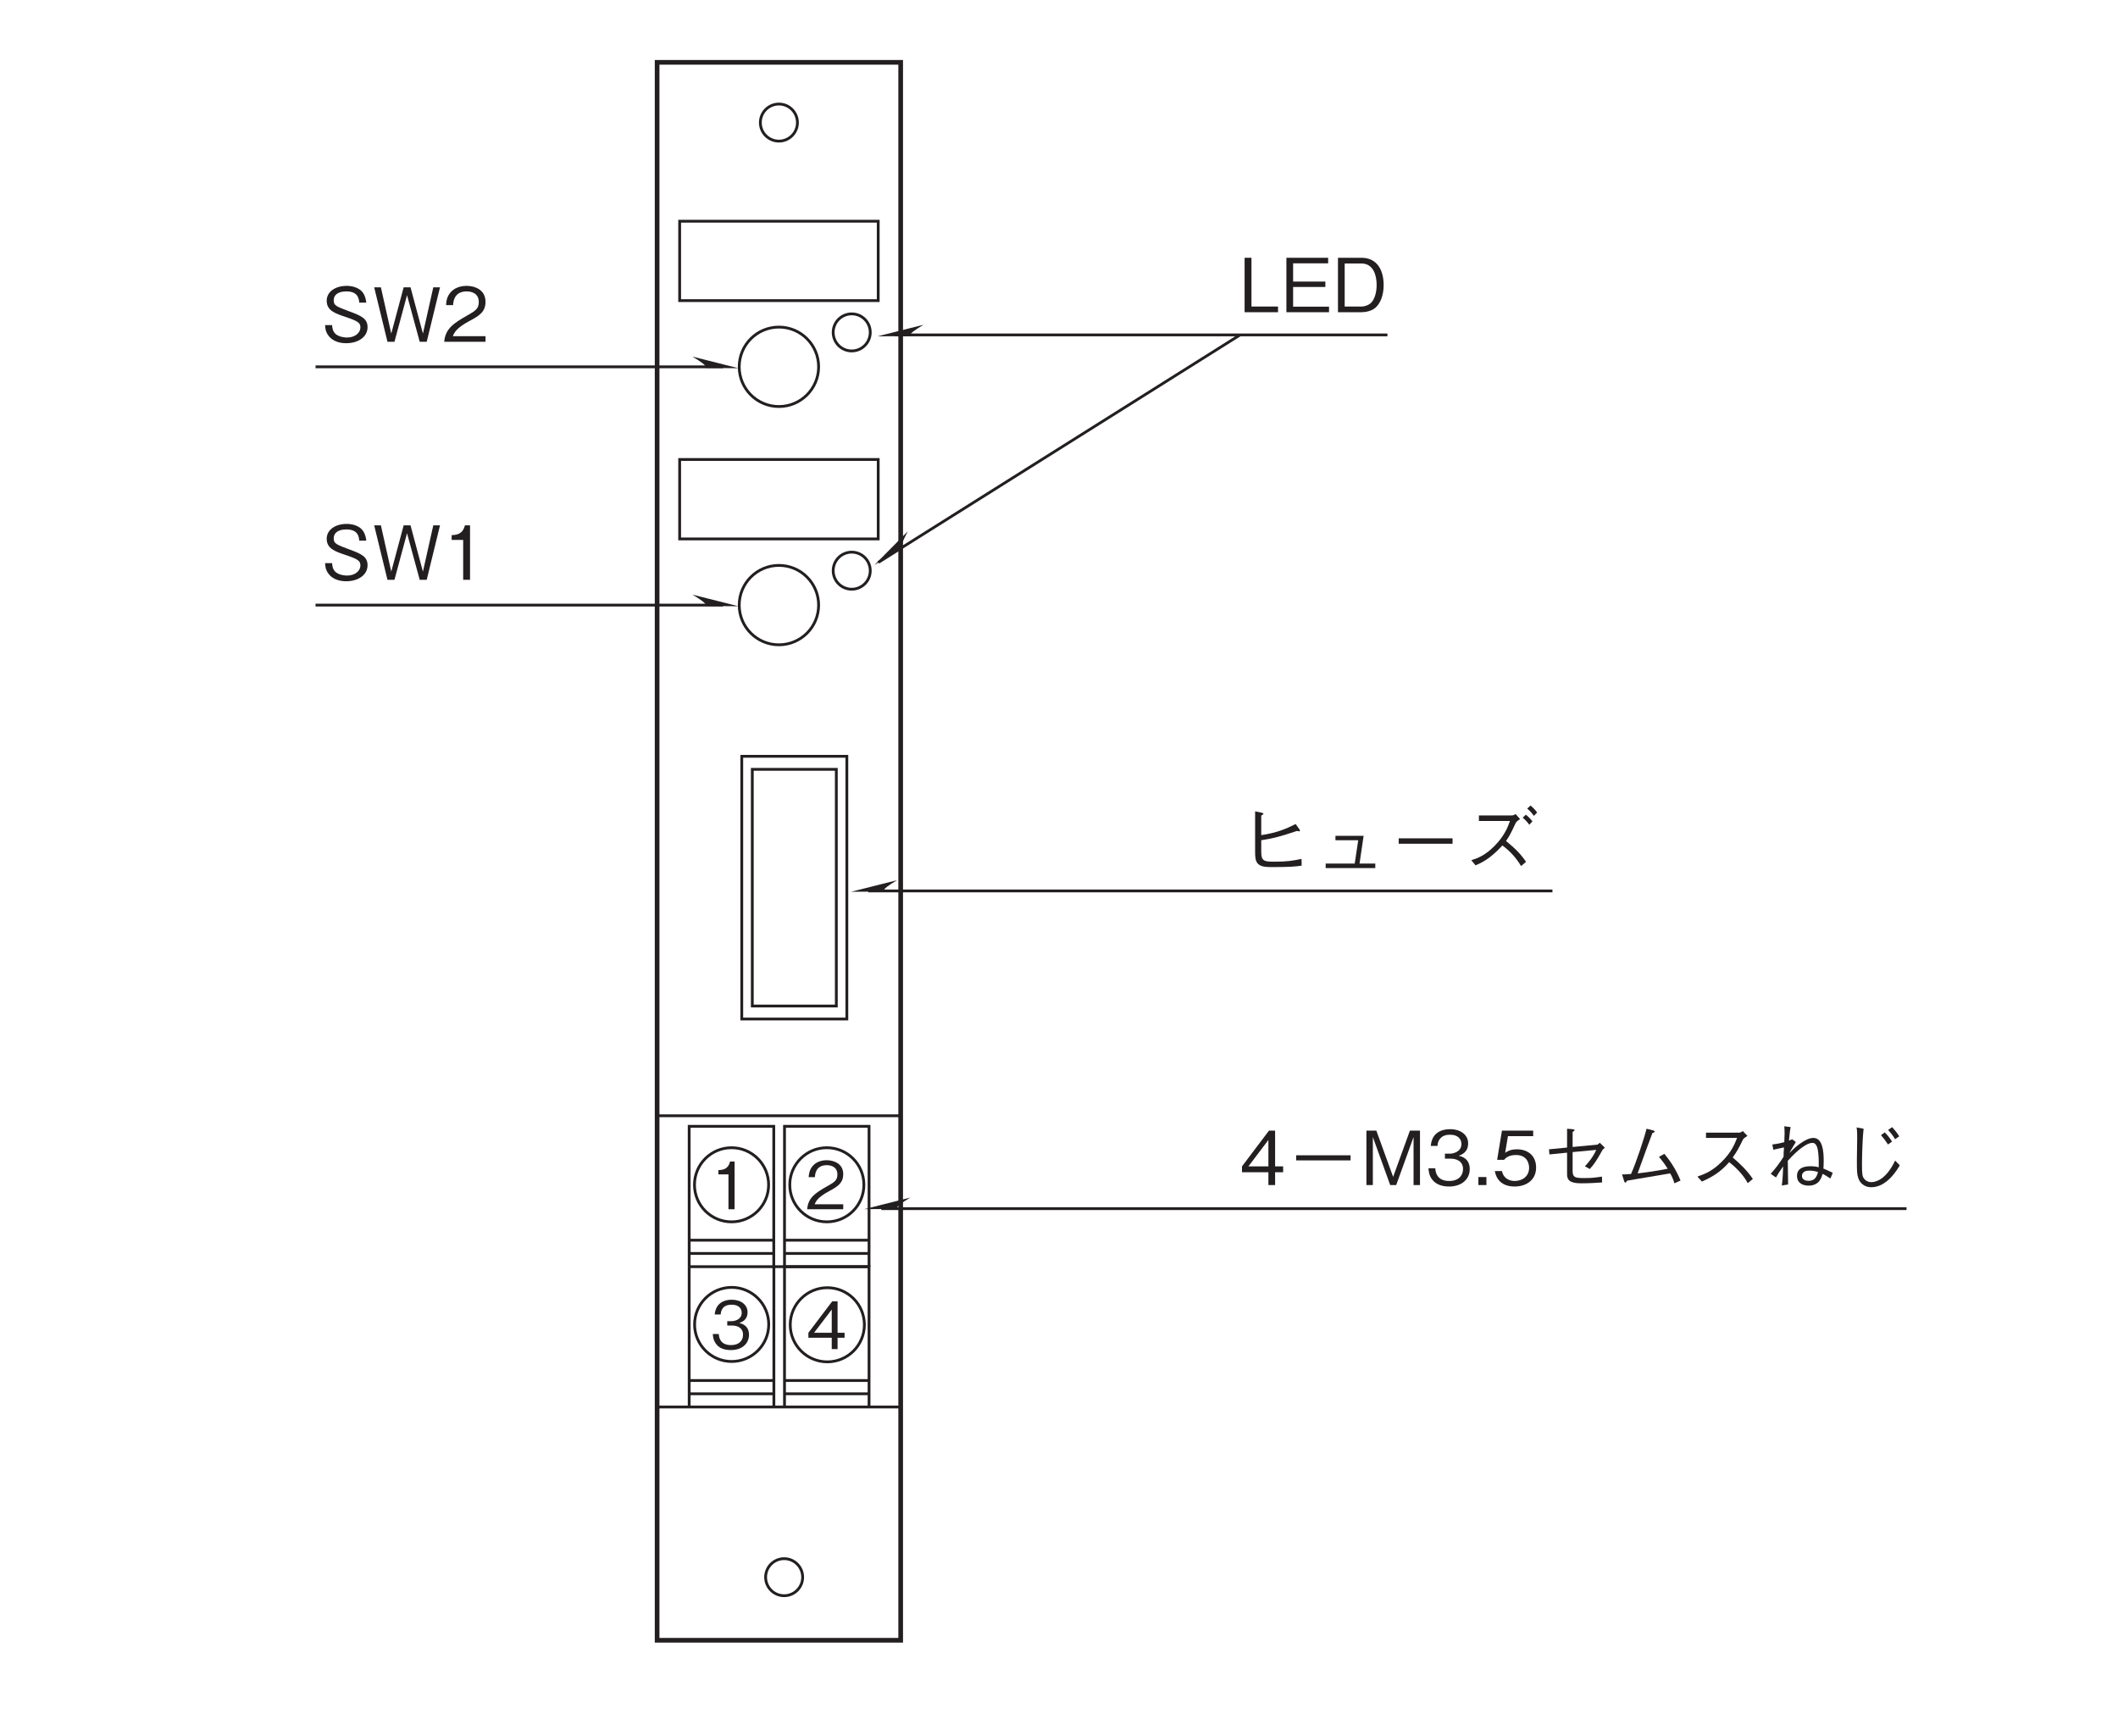 <?xml version="1.0" encoding="UTF-8"?>
<svg xmlns="http://www.w3.org/2000/svg" xmlns:xlink="http://www.w3.org/1999/xlink" width="226.77pt" height="185.87pt" viewBox="0 0 226.77 185.87" version="1.2">
<defs>
<g>
<symbol overflow="visible" id="glyph0-0">
<path style="stroke:none;" d="M 0.703 0.844 L 6.297 0.844 L 6.297 -6.156 L 0.703 -6.156 Z M 3.5 -2.953 L 1.281 -5.812 L 5.719 -5.812 Z M 3.719 -2.656 L 5.953 -5.516 L 5.953 0.203 Z M 1.281 0.484 L 3.5 -2.375 L 5.719 0.484 Z M 1.047 -5.516 L 3.281 -2.656 L 1.047 0.203 Z M 1.047 -5.516 "/>
</symbol>
<symbol overflow="visible" id="glyph0-1">
<path style="stroke:none;" d="M 2.609 0 L 2.609 -5.109 L 2.125 -5.109 C 1.906 -4.25 1.344 -4.219 0.875 -4.188 L 0.875 -3.734 L 1.953 -3.734 L 1.953 0 Z M 2.609 0 "/>
</symbol>
<symbol overflow="visible" id="glyph0-2">
<path style="stroke:none;" d="M 4.047 0 L 4.047 -0.531 L 0.984 -0.531 C 1.125 -0.844 1.297 -1.281 2.594 -1.969 C 3.531 -2.469 4.047 -2.859 4.047 -3.766 C 4.047 -4.906 3 -5.25 2.281 -5.25 C 2.016 -5.25 1.281 -5.203 0.812 -4.672 C 0.406 -4.234 0.375 -3.734 0.344 -3.438 L 1.016 -3.438 C 1.031 -3.703 1.078 -4.719 2.281 -4.719 C 2.766 -4.719 3.422 -4.531 3.422 -3.719 C 3.422 -3.078 3.078 -2.891 2.312 -2.453 C 1.031 -1.734 0.281 -1.219 0.188 0 Z M 4.047 0 "/>
</symbol>
<symbol overflow="visible" id="glyph0-3">
<path style="stroke:none;" d="M 4.141 -1.5 C 4.141 -2.484 3.375 -2.688 3.094 -2.766 C 3.312 -2.828 3.984 -3.047 3.984 -3.906 C 3.984 -4.703 3.297 -5.25 2.281 -5.25 C 1.5 -5.25 0.578 -4.906 0.469 -3.672 L 1.109 -3.672 C 1.125 -3.875 1.156 -4.125 1.359 -4.375 C 1.594 -4.641 1.938 -4.719 2.281 -4.719 C 3.125 -4.719 3.359 -4.234 3.359 -3.844 C 3.359 -3.156 2.656 -2.953 2.266 -2.953 L 1.812 -2.953 L 1.812 -2.484 L 2.344 -2.484 C 2.891 -2.484 3.5 -2.25 3.5 -1.5 C 3.5 -0.875 3.078 -0.391 2.219 -0.391 C 0.984 -0.391 0.922 -1.312 0.906 -1.578 L 0.266 -1.578 C 0.281 -1.312 0.312 -0.938 0.594 -0.547 C 0.969 0 1.609 0.141 2.203 0.141 C 3.438 0.141 4.141 -0.594 4.141 -1.5 Z M 4.141 -1.5 "/>
</symbol>
<symbol overflow="visible" id="glyph0-4">
<path style="stroke:none;" d="M 4.141 -1.219 L 4.141 -1.75 L 3.391 -1.75 L 3.391 -5.109 L 2.812 -5.109 L 0.266 -1.75 L 0.266 -1.219 L 2.766 -1.219 L 2.766 0 L 3.391 0 L 3.391 -1.219 Z M 2.766 -1.75 L 0.875 -1.75 L 2.766 -4.234 Z M 2.766 -1.75 "/>
</symbol>
<symbol overflow="visible" id="glyph1-0">
<path style="stroke:none;" d="M 0.797 0.953 L 7.188 0.953 L 7.188 -7.031 L 0.797 -7.031 Z M 4 -3.359 L 1.453 -6.625 L 6.531 -6.625 Z M 4.25 -3.031 L 6.781 -6.297 L 6.781 0.234 Z M 1.453 0.562 L 4 -2.703 L 6.531 0.562 Z M 1.203 -6.297 L 3.734 -3.031 L 1.203 0.234 Z M 1.203 -6.297 "/>
</symbol>
<symbol overflow="visible" id="glyph1-1">
<path style="stroke:none;" d="M 5.016 -1.562 C 5.016 -2.453 4.391 -2.766 3.109 -3.234 C 1.656 -3.781 1.391 -3.875 1.391 -4.438 C 1.391 -5.016 1.859 -5.391 2.75 -5.391 C 4.031 -5.391 4.094 -4.562 4.125 -4.188 L 4.875 -4.188 C 4.859 -4.391 4.812 -4.781 4.562 -5.188 C 4.094 -5.906 3.156 -5.984 2.781 -5.984 C 1.594 -5.984 0.641 -5.375 0.641 -4.391 C 0.641 -3.344 1.531 -3.031 2.672 -2.656 C 4 -2.203 4.25 -2.031 4.25 -1.531 C 4.25 -1.016 3.75 -0.453 2.812 -0.453 C 2.594 -0.453 2.047 -0.5 1.656 -0.781 C 1.266 -1.078 1.234 -1.547 1.219 -1.781 L 0.469 -1.781 C 0.484 -1.516 0.5 -1.109 0.797 -0.703 C 1.328 0.062 2.25 0.156 2.734 0.156 C 3.969 0.156 5.016 -0.484 5.016 -1.562 Z M 5.016 -1.562 "/>
</symbol>
<symbol overflow="visible" id="glyph1-2">
<path style="stroke:none;" d="M 7.297 -5.828 L 6.578 -5.828 L 5.469 -0.875 L 4.141 -5.828 L 3.406 -5.828 L 2.078 -0.875 L 0.969 -5.828 L 0.25 -5.828 L 1.672 0 L 2.422 0 L 3.766 -4.984 L 5.125 0 L 5.875 0 Z M 7.297 -5.828 "/>
</symbol>
<symbol overflow="visible" id="glyph1-3">
<path style="stroke:none;" d="M 2.969 0 L 2.969 -5.828 L 2.422 -5.828 C 2.172 -4.859 1.531 -4.812 1 -4.781 L 1 -4.266 L 2.234 -4.266 L 2.234 0 Z M 2.969 0 "/>
</symbol>
<symbol overflow="visible" id="glyph1-4">
<path style="stroke:none;" d="M 4.172 0 L 4.172 -0.609 L 1.328 -0.609 L 1.328 -5.828 L 0.594 -5.828 L 0.594 0 Z M 4.172 0 "/>
</symbol>
<symbol overflow="visible" id="glyph1-5">
<path style="stroke:none;" d="M 5.188 0 L 5.188 -0.594 L 1.344 -0.594 L 1.344 -2.703 L 4.797 -2.703 L 4.797 -3.281 L 1.344 -3.281 L 1.344 -5.234 L 5.094 -5.234 L 5.094 -5.828 L 0.625 -5.828 L 0.625 0 Z M 5.188 0 "/>
</symbol>
<symbol overflow="visible" id="glyph1-6">
<path style="stroke:none;" d="M 5.562 -2.891 C 5.562 -4.625 4.781 -5.828 3.188 -5.828 L 0.672 -5.828 L 0.672 0 L 3.188 0 C 3.625 0 4.281 -0.125 4.688 -0.484 C 5.203 -0.938 5.562 -1.797 5.562 -2.891 Z M 4.812 -2.922 C 4.812 -2.109 4.594 -1.422 4.266 -1.062 C 4.078 -0.844 3.656 -0.609 3.172 -0.609 L 1.391 -0.609 L 1.391 -5.219 L 3.172 -5.219 C 4.516 -5.219 4.812 -3.859 4.812 -2.922 Z M 4.812 -2.922 "/>
</symbol>
<symbol overflow="visible" id="glyph1-7">
<path style="stroke:none;" d="M 4.625 0 L 4.625 -0.594 L 1.125 -0.594 C 1.281 -0.969 1.484 -1.469 2.953 -2.25 C 4.031 -2.812 4.625 -3.25 4.625 -4.281 C 4.625 -5.609 3.422 -5.984 2.594 -5.984 C 2.312 -5.984 1.469 -5.938 0.922 -5.328 C 0.453 -4.828 0.422 -4.25 0.406 -3.922 L 1.156 -3.922 C 1.172 -4.234 1.234 -5.391 2.609 -5.391 C 3.156 -5.391 3.906 -5.172 3.906 -4.25 C 3.906 -3.516 3.516 -3.297 2.641 -2.797 C 1.188 -1.969 0.328 -1.391 0.203 0 Z M 4.625 0 "/>
</symbol>
<symbol overflow="visible" id="glyph1-8">
<path style="stroke:none;" d="M 2.375 -2.938 C 3.484 -3.109 4.234 -3.266 6.219 -3.938 C 6.375 -3.891 6.391 -3.891 6.438 -3.891 C 6.453 -3.891 6.516 -3.891 6.516 -3.953 C 6.516 -4.016 6.484 -4.078 6.469 -4.094 L 6.062 -4.672 C 5 -4.141 4.047 -3.734 2.375 -3.484 L 2.375 -5.578 C 2.531 -5.672 2.609 -5.703 2.609 -5.766 C 2.609 -5.844 2.438 -5.875 2.391 -5.891 L 1.719 -6.031 L 1.719 -1.594 C 1.719 -0.531 1.953 -0.062 3.359 -0.062 C 5.422 -0.062 5.984 -0.109 6.703 -0.219 L 6.688 -0.938 C 5.766 -0.75 5.219 -0.641 3.781 -0.641 C 2.688 -0.641 2.375 -0.703 2.375 -1.688 Z M 2.375 -2.938 "/>
</symbol>
<symbol overflow="visible" id="glyph1-9">
<path style="stroke:none;" d="M 4.906 -0.438 L 5.344 -3.406 L 2.328 -3.406 L 2.328 -2.938 L 4.766 -2.938 L 4.391 -0.438 L 1.281 -0.438 L 1.281 0.047 L 6.594 0.047 L 6.594 -0.438 Z M 4.906 -0.438 "/>
</symbol>
<symbol overflow="visible" id="glyph1-10">
<path style="stroke:none;" d="M 6.875 -2.562 L 6.875 -3.141 L 1.109 -3.141 L 1.109 -2.562 Z M 6.875 -2.562 "/>
</symbol>
<symbol overflow="visible" id="glyph1-11">
<path style="stroke:none;" d="M 5.641 -5.734 C 5.547 -5.688 5.375 -5.594 5.281 -5.594 L 1.703 -5.594 L 1.703 -5 L 5.031 -5 C 4.781 -4.312 4.453 -3.438 3.422 -2.375 C 2.391 -1.312 1.578 -1.016 0.891 -0.797 L 1.344 -0.25 C 1.938 -0.5 2.891 -0.922 4.219 -2.375 C 5.016 -1.797 5.672 -1.078 6.219 -0.172 L 6.75 -0.625 C 6.25 -1.375 5.656 -2 4.609 -2.859 C 4.938 -3.344 5.062 -3.531 5.672 -4.844 C 5.766 -4.953 5.797 -4.984 6.109 -5.203 Z M 6.875 -6.328 C 7.234 -6.031 7.469 -5.719 7.594 -5.547 L 7.938 -5.906 C 7.703 -6.234 7.453 -6.469 7.234 -6.656 Z M 6.391 -5.359 C 6.609 -5.172 6.922 -4.859 7.094 -4.594 L 7.438 -4.953 C 7.359 -5.062 7.078 -5.406 6.734 -5.672 Z M 6.391 -5.359 "/>
</symbol>
<symbol overflow="visible" id="glyph1-12">
<path style="stroke:none;" d="M 4.719 -1.375 L 4.719 -2 L 3.859 -2 L 3.859 -5.828 L 3.203 -5.828 L 0.312 -2 L 0.312 -1.375 L 3.141 -1.375 L 3.141 0 L 3.859 0 L 3.859 -1.375 Z M 3.141 -2 L 1 -2 L 3.141 -4.828 Z M 3.141 -2 "/>
</symbol>
<symbol overflow="visible" id="glyph1-13">
<path style="stroke:none;" d="M 1.078 -2.641 L 6.906 -2.641 L 6.906 -3.188 L 1.078 -3.188 Z M 1.078 -2.641 "/>
</symbol>
<symbol overflow="visible" id="glyph1-14">
<path style="stroke:none;" d="M 6.344 0 L 6.344 -5.828 L 5.266 -5.828 L 3.469 -0.875 L 1.672 -5.828 L 0.609 -5.828 L 0.609 0 L 1.297 0 L 1.297 -5.141 L 3.156 0 L 3.797 0 L 5.656 -5.141 L 5.656 0 Z M 6.344 0 "/>
</symbol>
<symbol overflow="visible" id="glyph1-15">
<path style="stroke:none;" d="M 4.719 -1.703 C 4.719 -2.844 3.859 -3.062 3.531 -3.141 C 3.781 -3.219 4.547 -3.469 4.547 -4.469 C 4.547 -5.359 3.766 -5.984 2.609 -5.984 C 1.703 -5.984 0.656 -5.609 0.547 -4.188 L 1.266 -4.188 C 1.281 -4.422 1.312 -4.703 1.562 -4.984 C 1.812 -5.297 2.219 -5.391 2.594 -5.391 C 3.562 -5.391 3.828 -4.828 3.828 -4.391 C 3.828 -3.609 3.031 -3.359 2.578 -3.359 L 2.062 -3.359 L 2.062 -2.828 L 2.672 -2.828 C 3.297 -2.828 4 -2.562 4 -1.719 C 4 -1 3.5 -0.438 2.516 -0.438 C 1.125 -0.438 1.047 -1.5 1.031 -1.797 L 0.297 -1.797 C 0.328 -1.5 0.344 -1.078 0.672 -0.625 C 1.109 -0.016 1.844 0.156 2.5 0.156 C 3.906 0.156 4.719 -0.672 4.719 -1.703 Z M 4.719 -1.703 "/>
</symbol>
<symbol overflow="visible" id="glyph1-16">
<path style="stroke:none;" d="M 1.469 0 L 1.469 -0.859 L 0.609 -0.859 L 0.609 0 Z M 1.469 0 "/>
</symbol>
<symbol overflow="visible" id="glyph1-17">
<path style="stroke:none;" d="M 4.719 -1.875 C 4.719 -3.141 3.844 -3.828 2.656 -3.828 C 1.953 -3.828 1.609 -3.594 1.406 -3.453 L 1.703 -5.234 L 4.406 -5.234 L 4.406 -5.828 L 1.062 -5.828 L 0.547 -2.703 L 1.297 -2.703 C 1.625 -3.141 2.203 -3.219 2.562 -3.219 C 3.875 -3.219 3.969 -2.125 3.969 -1.859 C 3.969 -0.922 3.234 -0.438 2.422 -0.438 C 1.75 -0.438 1.188 -0.812 1.062 -1.5 L 0.297 -1.5 C 0.484 -0.5 1.156 0.156 2.422 0.156 C 3.656 0.156 4.719 -0.531 4.719 -1.875 Z M 4.719 -1.875 "/>
</symbol>
<symbol overflow="visible" id="glyph1-18">
<path style="stroke:none;" d="M 3.594 -4.078 L 3.594 -5.688 C 3.781 -5.828 3.812 -5.844 3.812 -5.875 C 3.812 -5.953 3.641 -5.969 3.578 -5.984 L 3 -6.031 L 3 -4.016 L 1.062 -3.828 L 1.109 -3.281 L 3 -3.469 L 3 -1.141 C 3 -0.609 3.219 -0.188 4.484 -0.188 C 5.297 -0.188 6.203 -0.234 6.75 -0.281 L 6.734 -0.906 C 5.859 -0.781 5.688 -0.75 4.766 -0.75 C 3.875 -0.75 3.594 -0.828 3.594 -1.5 L 3.594 -3.531 L 6.125 -3.766 C 5.734 -2.906 5.172 -2.281 4.906 -2.016 L 5.422 -1.719 C 5.781 -2.094 6.078 -2.453 6.797 -3.766 C 6.844 -3.828 6.875 -3.859 7.047 -4 L 6.5 -4.531 C 6.469 -4.5 6.297 -4.328 6.234 -4.328 Z M 3.594 -4.078 "/>
</symbol>
<symbol overflow="visible" id="glyph1-19">
<path style="stroke:none;" d="M 7.156 -0.484 C 6.734 -1.5 6.203 -2.406 5.422 -3.344 L 4.844 -3.016 C 5.281 -2.516 5.625 -2 5.781 -1.75 C 4.703 -1.531 3.641 -1.375 2.562 -1.25 C 2.953 -2.375 4.031 -5.281 4.141 -5.562 C 4.25 -5.609 4.391 -5.656 4.391 -5.719 C 4.391 -5.797 4.297 -5.828 4.25 -5.844 L 3.516 -6.031 C 3.25 -4.953 2.438 -2.516 1.859 -1.188 C 1.172 -1.125 1.016 -1.141 0.891 -1.141 L 1.125 -0.406 C 1.141 -0.359 1.172 -0.266 1.25 -0.266 C 1.297 -0.266 1.312 -0.281 1.438 -0.469 C 1.578 -0.5 1.609 -0.5 2.516 -0.656 C 4.609 -1 4.844 -1.047 6.047 -1.25 C 6.188 -1.016 6.375 -0.641 6.5 -0.188 Z M 7.156 -0.484 "/>
</symbol>
<symbol overflow="visible" id="glyph1-20">
<path style="stroke:none;" d="M 5.828 -5.781 C 5.734 -5.719 5.578 -5.609 5.453 -5.609 L 1.891 -5.609 L 1.891 -5.047 L 5.219 -5.047 C 4.938 -4.344 4.594 -3.484 3.531 -2.453 C 2.484 -1.422 1.656 -1.156 0.969 -0.906 L 1.453 -0.375 C 2.531 -0.859 3.375 -1.328 4.375 -2.453 C 4.578 -2.281 4.891 -2.047 5.344 -1.578 C 5.922 -0.969 6.141 -0.594 6.359 -0.203 L 6.906 -0.656 C 6.25 -1.625 5.484 -2.328 4.75 -2.953 C 5.172 -3.547 5.391 -3.922 5.859 -4.891 C 5.953 -5.016 5.969 -5.031 6.328 -5.266 Z M 5.828 -5.781 "/>
</symbol>
<symbol overflow="visible" id="glyph1-21">
<path style="stroke:none;" d="M 3.125 -4.906 C 3.016 -4.844 2.984 -4.844 2.781 -4.766 C 2.875 -5.781 2.906 -5.953 2.969 -6.203 L 2.281 -6.297 C 2.297 -6.078 2.312 -5.859 2.312 -5.516 C 2.312 -5.266 2.297 -4.844 2.281 -4.594 C 1.984 -4.516 1.641 -4.422 1 -4.344 L 1.109 -3.781 C 1.266 -3.812 2.062 -4 2.25 -4.031 C 2.219 -3.656 2.203 -3.297 2.203 -3.031 C 1.797 -2.391 1.328 -1.75 0.828 -1.203 L 1.391 -0.812 C 1.578 -1.156 1.719 -1.375 2.156 -2 C 2.141 -1.484 2.125 -0.797 2.016 0.047 L 2.688 -0.062 C 2.688 -0.422 2.656 -2.203 2.656 -2.594 C 3.078 -3.078 4.438 -4.516 5.297 -4.516 C 5.781 -4.516 5.875 -3.828 5.922 -3.391 C 5.984 -2.781 5.969 -2.266 5.969 -1.906 C 5.672 -1.984 5.391 -2.016 5.078 -2.016 C 4.359 -2.016 3.641 -1.797 3.641 -0.984 C 3.641 -0.203 4.281 0.062 4.875 0.062 C 6.031 0.062 6.281 -0.812 6.375 -1.203 C 6.609 -1.094 6.922 -0.891 7.219 -0.703 L 7.469 -1.312 C 6.891 -1.594 6.75 -1.656 6.469 -1.766 C 6.484 -1.953 6.5 -2.203 6.5 -2.609 C 6.5 -3.641 6.375 -5.047 5.391 -5.047 C 4.5 -5.047 3.297 -3.922 2.828 -3.438 C 2.938 -3.656 3 -3.75 3.516 -4.609 Z M 5.891 -1.391 C 5.734 -0.828 5.516 -0.453 4.875 -0.453 C 4.594 -0.453 4.172 -0.562 4.172 -0.969 C 4.172 -1.328 4.438 -1.547 4.953 -1.547 C 5.391 -1.547 5.656 -1.469 5.891 -1.391 Z M 5.891 -1.391 "/>
</symbol>
<symbol overflow="visible" id="glyph1-22">
<path style="stroke:none;" d="M 4.641 -5.344 C 4.844 -5.109 5.094 -4.812 5.391 -4.344 L 5.828 -4.656 C 5.625 -4.969 5.422 -5.266 5.047 -5.641 Z M 5.406 -5.891 C 5.672 -5.609 5.938 -5.281 6.156 -4.906 L 6.594 -5.219 C 6.391 -5.547 6.219 -5.781 5.828 -6.203 Z M 2.031 -6.172 C 2.094 -5.812 2.094 -5.406 2.094 -5.047 C 2.094 -4.703 2.062 -3.078 2.062 -2.703 C 2.062 -1.391 2.078 -1.141 2.203 -0.781 C 2.344 -0.281 2.812 0.234 3.594 0.234 C 5.281 0.234 6.375 -1.641 6.656 -2.109 L 6.156 -2.625 C 5.203 -0.609 4.109 -0.312 3.594 -0.312 C 3.391 -0.312 2.922 -0.406 2.719 -0.875 C 2.672 -0.984 2.609 -1.156 2.609 -2.125 C 2.609 -2.312 2.609 -4.406 2.781 -6.031 Z M 2.031 -6.172 "/>
</symbol>
</g>
</defs>
<g id="surface1">
<path style="fill:none;stroke-width:5;stroke-linecap:butt;stroke-linejoin:miter;stroke:rgb(13.73%,12.16%,12.549%);stroke-opacity:1;stroke-miterlimit:4;" d="M 703.564 101 L 964.336 101 L 964.336 1790.368 L 703.564 1790.368 Z M 703.564 101 " transform="matrix(0.1,0,0,-0.1,-0,185.711)"/>
<path style="fill:none;stroke-width:3;stroke-linecap:butt;stroke-linejoin:miter;stroke:rgb(13.73%,12.16%,12.549%);stroke-opacity:1;stroke-miterlimit:4;" d="M 839.562 148.705 C 850.51 148.705 859.386 157.581 859.386 168.53 C 859.386 179.478 850.51 188.355 839.562 188.355 C 828.613 188.355 819.737 179.478 819.737 168.53 C 819.737 157.581 828.613 148.705 839.562 148.705 Z M 839.562 148.705 " transform="matrix(0.1,0,0,-0.1,-0,185.711)"/>
<path style="fill:none;stroke-width:3;stroke-linecap:butt;stroke-linejoin:miter;stroke:rgb(13.73%,12.16%,12.549%);stroke-opacity:1;stroke-miterlimit:4;" d="M 833.97 1706.025 C 844.919 1706.025 853.795 1714.901 853.795 1725.85 C 853.795 1736.838 844.919 1745.714 833.97 1745.714 C 823.021 1745.714 814.106 1736.838 814.106 1725.85 C 814.106 1714.901 823.021 1706.025 833.97 1706.025 Z M 833.97 1706.025 " transform="matrix(0.1,0,0,-0.1,-0,185.711)"/>
<path style="fill:none;stroke-width:3;stroke-linecap:butt;stroke-linejoin:miter;stroke:rgb(13.73%,12.16%,12.549%);stroke-opacity:1;stroke-miterlimit:4;" d="M 911.901 1481.383 C 922.888 1481.383 931.764 1490.299 931.764 1501.247 C 931.764 1512.196 922.888 1521.072 911.901 1521.072 C 900.952 1521.072 892.076 1512.196 892.076 1501.247 C 892.076 1490.299 900.952 1481.383 911.901 1481.383 Z M 911.901 1481.383 " transform="matrix(0.1,0,0,-0.1,-0,185.711)"/>
<path style="fill:none;stroke-width:3;stroke-linecap:butt;stroke-linejoin:miter;stroke:rgb(13.73%,12.16%,12.549%);stroke-opacity:1;stroke-miterlimit:4;" d="M 703.799 350.746 L 964.649 350.746 " transform="matrix(0.1,0,0,-0.1,-0,185.711)"/>
<path style="fill:none;stroke-width:3;stroke-linecap:butt;stroke-linejoin:miter;stroke:rgb(13.73%,12.16%,12.549%);stroke-opacity:1;stroke-miterlimit:4;" d="M 738.639 500.976 L 929.223 500.976 " transform="matrix(0.1,0,0,-0.1,-0,185.711)"/>
<path style="fill:none;stroke-width:3;stroke-linecap:butt;stroke-linejoin:miter;stroke:rgb(13.73%,12.16%,12.549%);stroke-opacity:1;stroke-miterlimit:4;" d="M 738.639 515.131 L 829.004 515.131 " transform="matrix(0.1,0,0,-0.1,-0,185.711)"/>
<path style="fill:none;stroke-width:3;stroke-linecap:butt;stroke-linejoin:miter;stroke:rgb(13.73%,12.16%,12.549%);stroke-opacity:1;stroke-miterlimit:4;" d="M 738.639 529.325 L 828.378 529.325 " transform="matrix(0.1,0,0,-0.1,-0,185.711)"/>
<path style="fill:none;stroke-width:3;stroke-linecap:butt;stroke-linejoin:miter;stroke:rgb(13.73%,12.16%,12.549%);stroke-opacity:1;stroke-miterlimit:4;" d="M 840.891 515.131 L 931.256 515.131 " transform="matrix(0.1,0,0,-0.1,-0,185.711)"/>
<path style="fill:none;stroke-width:3;stroke-linecap:butt;stroke-linejoin:miter;stroke:rgb(13.73%,12.16%,12.549%);stroke-opacity:1;stroke-miterlimit:4;" d="M 840.891 529.325 L 930.63 529.325 " transform="matrix(0.1,0,0,-0.1,-0,185.711)"/>
<path style="fill:none;stroke-width:3;stroke-linecap:butt;stroke-linejoin:miter;stroke:rgb(13.73%,12.16%,12.549%);stroke-opacity:1;stroke-miterlimit:4;" d="M 963.828 662.546 L 703.213 662.546 " transform="matrix(0.1,0,0,-0.1,-0,185.711)"/>
<path style="fill:none;stroke-width:3;stroke-linecap:butt;stroke-linejoin:miter;stroke:rgb(13.73%,12.16%,12.549%);stroke-opacity:1;stroke-miterlimit:4;" d="M 930.474 500.976 L 930.474 651.245 L 839.953 651.245 L 839.953 500.976 " transform="matrix(0.1,0,0,-0.1,-0,185.711)"/>
<path style="fill:none;stroke-width:3;stroke-linecap:butt;stroke-linejoin:miter;stroke:rgb(13.73%,12.16%,12.549%);stroke-opacity:1;stroke-miterlimit:4;" d="M 930.474 350.746 L 930.474 500.976 L 839.953 500.976 L 839.953 350.746 " transform="matrix(0.1,0,0,-0.1,-0,185.711)"/>
<path style="fill:none;stroke-width:3;stroke-linecap:butt;stroke-linejoin:miter;stroke:rgb(13.73%,12.16%,12.549%);stroke-opacity:1;stroke-miterlimit:4;" d="M 828.457 500.976 L 828.457 651.245 L 737.896 651.245 L 737.896 500.976 " transform="matrix(0.1,0,0,-0.1,-0,185.711)"/>
<path style="fill:none;stroke-width:3;stroke-linecap:butt;stroke-linejoin:miter;stroke:rgb(13.73%,12.16%,12.549%);stroke-opacity:1;stroke-miterlimit:4;" d="M 783.255 548.954 C 805.152 548.954 822.943 566.707 822.943 588.643 C 822.943 610.54 805.152 628.332 783.255 628.332 C 761.318 628.332 743.566 610.54 743.566 588.643 C 743.566 566.707 761.318 548.954 783.255 548.954 Z M 783.255 548.954 " transform="matrix(0.1,0,0,-0.1,-0,185.711)"/>
<path style="fill:none;stroke-width:3;stroke-linecap:butt;stroke-linejoin:miter;stroke:rgb(13.73%,12.16%,12.549%);stroke-opacity:1;stroke-miterlimit:4;" d="M 885.272 548.954 C 907.208 548.954 924.961 566.707 924.961 588.643 C 924.961 610.54 907.208 628.332 885.272 628.332 C 863.375 628.332 845.583 610.54 845.583 588.643 C 845.583 566.707 863.375 548.954 885.272 548.954 Z M 885.272 548.954 " transform="matrix(0.1,0,0,-0.1,-0,185.711)"/>
<g style="fill:rgb(13.73%,12.16%,12.549%);fill-opacity:1;">
  <use xlink:href="#glyph0-1" x="76.042" y="129.466"/>
</g>
<g style="fill:rgb(13.73%,12.16%,12.549%);fill-opacity:1;">
  <use xlink:href="#glyph0-2" x="86.236" y="129.466"/>
</g>
<path style="fill:none;stroke-width:3;stroke-linecap:butt;stroke-linejoin:miter;stroke:rgb(13.73%,12.16%,12.549%);stroke-opacity:1;stroke-miterlimit:4;" d="M 828.574 350.863 L 828.574 501.093 " transform="matrix(0.1,0,0,-0.1,-0,185.711)"/>
<path style="fill:none;stroke-width:3;stroke-linecap:butt;stroke-linejoin:miter;stroke:rgb(13.73%,12.16%,12.549%);stroke-opacity:1;stroke-miterlimit:4;" d="M 737.896 500.976 L 737.896 350.746 " transform="matrix(0.1,0,0,-0.1,-0,185.711)"/>
<path style="fill:none;stroke-width:3;stroke-linecap:butt;stroke-linejoin:miter;stroke:rgb(13.73%,12.16%,12.549%);stroke-opacity:1;stroke-miterlimit:4;" d="M 783.372 399.467 C 805.269 399.467 823.061 417.219 823.061 439.156 C 823.061 461.053 805.269 478.805 783.372 478.805 C 761.436 478.805 743.683 461.053 743.683 439.156 C 743.683 417.219 761.436 399.467 783.372 399.467 Z M 783.372 399.467 " transform="matrix(0.1,0,0,-0.1,-0,185.711)"/>
<path style="fill:none;stroke-width:3;stroke-linecap:butt;stroke-linejoin:miter;stroke:rgb(13.73%,12.16%,12.549%);stroke-opacity:1;stroke-miterlimit:4;" d="M 885.78 399.076 C 907.717 399.076 925.469 416.867 925.469 438.765 C 925.469 460.662 907.717 478.453 885.78 478.453 C 863.883 478.453 846.092 460.662 846.092 438.765 C 846.092 416.867 863.883 399.076 885.78 399.076 Z M 885.78 399.076 " transform="matrix(0.1,0,0,-0.1,-0,185.711)"/>
<g style="fill:rgb(13.73%,12.16%,12.549%);fill-opacity:1;">
  <use xlink:href="#glyph0-3" x="76.054" y="144.401"/>
</g>
<g style="fill:rgb(13.73%,12.16%,12.549%);fill-opacity:1;">
  <use xlink:href="#glyph0-4" x="86.287" y="144.439"/>
</g>
<path style="fill:none;stroke-width:3;stroke-linecap:butt;stroke-linejoin:miter;stroke:rgb(13.73%,12.16%,12.549%);stroke-opacity:1;stroke-miterlimit:4;" d="M 911.901 1265.97 C 922.888 1265.97 931.764 1257.094 931.764 1246.106 C 931.764 1235.157 922.888 1226.281 911.901 1226.281 C 900.952 1226.281 892.076 1235.157 892.076 1246.106 C 892.076 1257.094 900.952 1265.97 911.901 1265.97 Z M 911.901 1265.97 " transform="matrix(0.1,0,0,-0.1,-0,185.711)"/>
<g style="fill:rgb(13.73%,12.16%,12.549%);fill-opacity:1;">
  <use xlink:href="#glyph1-1" x="34.338" y="62.074"/>
  <use xlink:href="#glyph1-2" x="39.813" y="62.074"/>
  <use xlink:href="#glyph1-3" x="47.357" y="62.074"/>
</g>
<g style="fill:rgb(13.73%,12.16%,12.549%);fill-opacity:1;">
  <use xlink:href="#glyph1-4" x="132.664" y="33.427"/>
  <use xlink:href="#glyph1-5" x="137.108" y="33.427"/>
  <use xlink:href="#glyph1-6" x="142.582" y="33.427"/>
</g>
<path style=" stroke:none;fill-rule:nonzero;fill:rgb(13.73%,12.16%,12.549%);fill-opacity:1;" d="M 75.598 64.879 C 75.59 64.562 75.098 64.254 74.141 63.664 L 79.066 64.906 L 75.598 64.879 "/>
<path style="fill:none;stroke-width:3;stroke-linecap:butt;stroke-linejoin:miter;stroke:rgb(13.73%,12.16%,12.549%);stroke-opacity:1;stroke-miterlimit:4;" d="M 337.842 1209.272 L 774.144 1209.272 " transform="matrix(0.1,0,0,-0.1,-0,185.711)"/>
<g style="fill:rgb(13.73%,12.16%,12.549%);fill-opacity:1;">
  <use xlink:href="#glyph1-1" x="34.338" y="36.589"/>
  <use xlink:href="#glyph1-2" x="39.813" y="36.589"/>
  <use xlink:href="#glyph1-7" x="47.357" y="36.589"/>
</g>
<path style=" stroke:none;fill-rule:nonzero;fill:rgb(13.73%,12.16%,12.549%);fill-opacity:1;" d="M 75.598 39.395 C 75.59 39.078 75.098 38.77 74.141 38.18 L 79.066 39.422 L 75.598 39.395 "/>
<path style="fill:none;stroke-width:3;stroke-linecap:butt;stroke-linejoin:miter;stroke:rgb(13.73%,12.16%,12.549%);stroke-opacity:1;stroke-miterlimit:4;" d="M 337.842 1464.374 L 774.144 1464.374 " transform="matrix(0.1,0,0,-0.1,-0,185.711)"/>
<path style="fill:none;stroke-width:3;stroke-linecap:butt;stroke-linejoin:miter;stroke:rgb(13.73%,12.16%,12.549%);stroke-opacity:1;stroke-miterlimit:4;" d="M 1327.282 1498.276 L 940.445 1255.021 " transform="matrix(0.1,0,0,-0.1,-0,185.711)"/>
<path style=" stroke:none;fill-rule:nonzero;fill:rgb(13.73%,12.16%,12.549%);fill-opacity:1;" d="M 96.574 58.684 C 96.418 58.41 96.68 57.891 97.195 56.887 L 93.621 60.496 L 96.574 58.684 "/>
<path style=" stroke:none;fill-rule:nonzero;fill:rgb(13.73%,12.16%,12.549%);fill-opacity:1;" d="M 97.422 35.984 C 97.426 35.668 97.918 35.359 98.879 34.77 L 93.953 36.008 L 97.422 35.984 "/>
<path style="fill:none;stroke-width:3;stroke-linecap:butt;stroke-linejoin:miter;stroke:rgb(13.73%,12.16%,12.549%);stroke-opacity:1;stroke-miterlimit:4;" d="M 1485.489 1498.549 L 957.806 1498.549 " transform="matrix(0.1,0,0,-0.1,-0,185.711)"/>
<g style="fill:rgb(13.73%,12.16%,12.549%);fill-opacity:1;">
  <use xlink:href="#glyph1-8" x="132.664" y="92.895"/>
  <use xlink:href="#glyph1-9" x="140.656" y="92.895"/>
  <use xlink:href="#glyph1-10" x="148.648" y="92.895"/>
  <use xlink:href="#glyph1-11" x="156.64" y="92.895"/>
</g>
<path style=" stroke:none;fill-rule:nonzero;fill:rgb(13.73%,12.16%,12.549%);fill-opacity:1;" d="M 94.59 95.449 C 94.594 95.137 95.09 94.824 96.047 94.234 L 91.121 95.477 L 94.59 95.449 "/>
<path style="fill:none;stroke-width:3;stroke-linecap:butt;stroke-linejoin:miter;stroke:rgb(13.73%,12.16%,12.549%);stroke-opacity:1;stroke-miterlimit:4;" d="M 1662.153 903.259 L 929.457 903.259 " transform="matrix(0.1,0,0,-0.1,-0,185.711)"/>
<g style="fill:rgb(13.73%,12.16%,12.549%);fill-opacity:1;">
  <use xlink:href="#glyph1-12" x="132.664" y="126.876"/>
  <use xlink:href="#glyph1-13" x="137.699" y="126.876"/>
  <use xlink:href="#glyph1-14" x="145.691" y="126.876"/>
  <use xlink:href="#glyph1-15" x="152.644" y="126.876"/>
  <use xlink:href="#glyph1-16" x="157.679" y="126.876"/>
  <use xlink:href="#glyph1-17" x="159.749" y="126.876"/>
  <use xlink:href="#glyph1-18" x="164.784" y="126.876"/>
  <use xlink:href="#glyph1-19" x="172.776" y="126.876"/>
  <use xlink:href="#glyph1-20" x="180.768" y="126.876"/>
  <use xlink:href="#glyph1-21" x="188.76" y="126.876"/>
  <use xlink:href="#glyph1-22" x="196.751" y="126.876"/>
</g>
<path style=" stroke:none;fill-rule:nonzero;fill:rgb(13.73%,12.16%,12.549%);fill-opacity:1;" d="M 96.004 129.43 C 96.012 129.113 96.504 128.805 97.461 128.215 L 92.535 129.457 L 96.004 129.43 "/>
<path style="fill:none;stroke-width:3;stroke-linecap:butt;stroke-linejoin:miter;stroke:rgb(13.73%,12.16%,12.549%);stroke-opacity:1;stroke-miterlimit:4;" d="M 2041.287 563.109 L 943.612 563.109 " transform="matrix(0.1,0,0,-0.1,-0,185.711)"/>
<path style="fill:none;stroke-width:3;stroke-linecap:butt;stroke-linejoin:miter;stroke:rgb(13.73%,12.16%,12.549%);stroke-opacity:1;stroke-miterlimit:4;" d="M 727.69 1535.266 L 940.289 1535.266 L 940.289 1620.274 L 727.69 1620.274 Z M 727.69 1535.266 " transform="matrix(0.1,0,0,-0.1,-0,185.711)"/>
<path style="fill:none;stroke-width:3;stroke-linecap:butt;stroke-linejoin:miter;stroke:rgb(13.73%,12.16%,12.549%);stroke-opacity:1;stroke-miterlimit:4;" d="M 833.97 1421.87 C 857.431 1421.87 876.474 1440.913 876.474 1464.374 C 876.474 1487.874 857.431 1506.917 833.97 1506.917 C 810.47 1506.917 791.466 1487.874 791.466 1464.374 C 791.466 1440.913 810.47 1421.87 833.97 1421.87 Z M 833.97 1421.87 " transform="matrix(0.1,0,0,-0.1,-0,185.711)"/>
<path style="fill:none;stroke-width:3;stroke-linecap:butt;stroke-linejoin:miter;stroke:rgb(13.73%,12.16%,12.549%);stroke-opacity:1;stroke-miterlimit:4;" d="M 727.69 1280.125 L 940.289 1280.125 L 940.289 1365.172 L 727.69 1365.172 Z M 727.69 1280.125 " transform="matrix(0.1,0,0,-0.1,-0,185.711)"/>
<path style="fill:none;stroke-width:3;stroke-linecap:butt;stroke-linejoin:miter;stroke:rgb(13.73%,12.16%,12.549%);stroke-opacity:1;stroke-miterlimit:4;" d="M 794.203 766.127 L 906.7 766.127 L 906.7 1047.389 L 794.203 1047.389 Z M 794.203 766.127 " transform="matrix(0.1,0,0,-0.1,-0,185.711)"/>
<path style="fill:none;stroke-width:3;stroke-linecap:butt;stroke-linejoin:miter;stroke:rgb(13.73%,12.16%,12.549%);stroke-opacity:1;stroke-miterlimit:4;" d="M 805.465 780.048 L 895.439 780.048 L 895.439 1033.43 L 805.465 1033.43 Z M 805.465 780.048 " transform="matrix(0.1,0,0,-0.1,-0,185.711)"/>
<path style="fill:none;stroke-width:3;stroke-linecap:butt;stroke-linejoin:miter;stroke:rgb(13.73%,12.16%,12.549%);stroke-opacity:1;stroke-miterlimit:4;" d="M 833.97 1166.768 C 857.431 1166.768 876.474 1185.771 876.474 1209.272 C 876.474 1232.733 857.431 1251.776 833.97 1251.776 C 810.47 1251.776 791.466 1232.733 791.466 1209.272 C 791.466 1185.771 810.47 1166.768 833.97 1166.768 Z M 833.97 1166.768 " transform="matrix(0.1,0,0,-0.1,-0,185.711)"/>
<path style="fill:none;stroke-width:3;stroke-linecap:butt;stroke-linejoin:miter;stroke:rgb(13.73%,12.16%,12.549%);stroke-opacity:1;stroke-miterlimit:4;" d="M 737.896 364.901 L 828.3 364.901 " transform="matrix(0.1,0,0,-0.1,-0,185.711)"/>
<path style="fill:none;stroke-width:3;stroke-linecap:butt;stroke-linejoin:miter;stroke:rgb(13.73%,12.16%,12.549%);stroke-opacity:1;stroke-miterlimit:4;" d="M 737.896 379.095 L 827.675 379.095 " transform="matrix(0.1,0,0,-0.1,-0,185.711)"/>
<path style="fill:none;stroke-width:3;stroke-linecap:butt;stroke-linejoin:miter;stroke:rgb(13.73%,12.16%,12.549%);stroke-opacity:1;stroke-miterlimit:4;" d="M 840.148 364.901 L 930.513 364.901 " transform="matrix(0.1,0,0,-0.1,-0,185.711)"/>
<path style="fill:none;stroke-width:3;stroke-linecap:butt;stroke-linejoin:miter;stroke:rgb(13.73%,12.16%,12.549%);stroke-opacity:1;stroke-miterlimit:4;" d="M 840.148 379.095 L 929.887 379.095 " transform="matrix(0.1,0,0,-0.1,-0,185.711)"/>
</g>
</svg>
